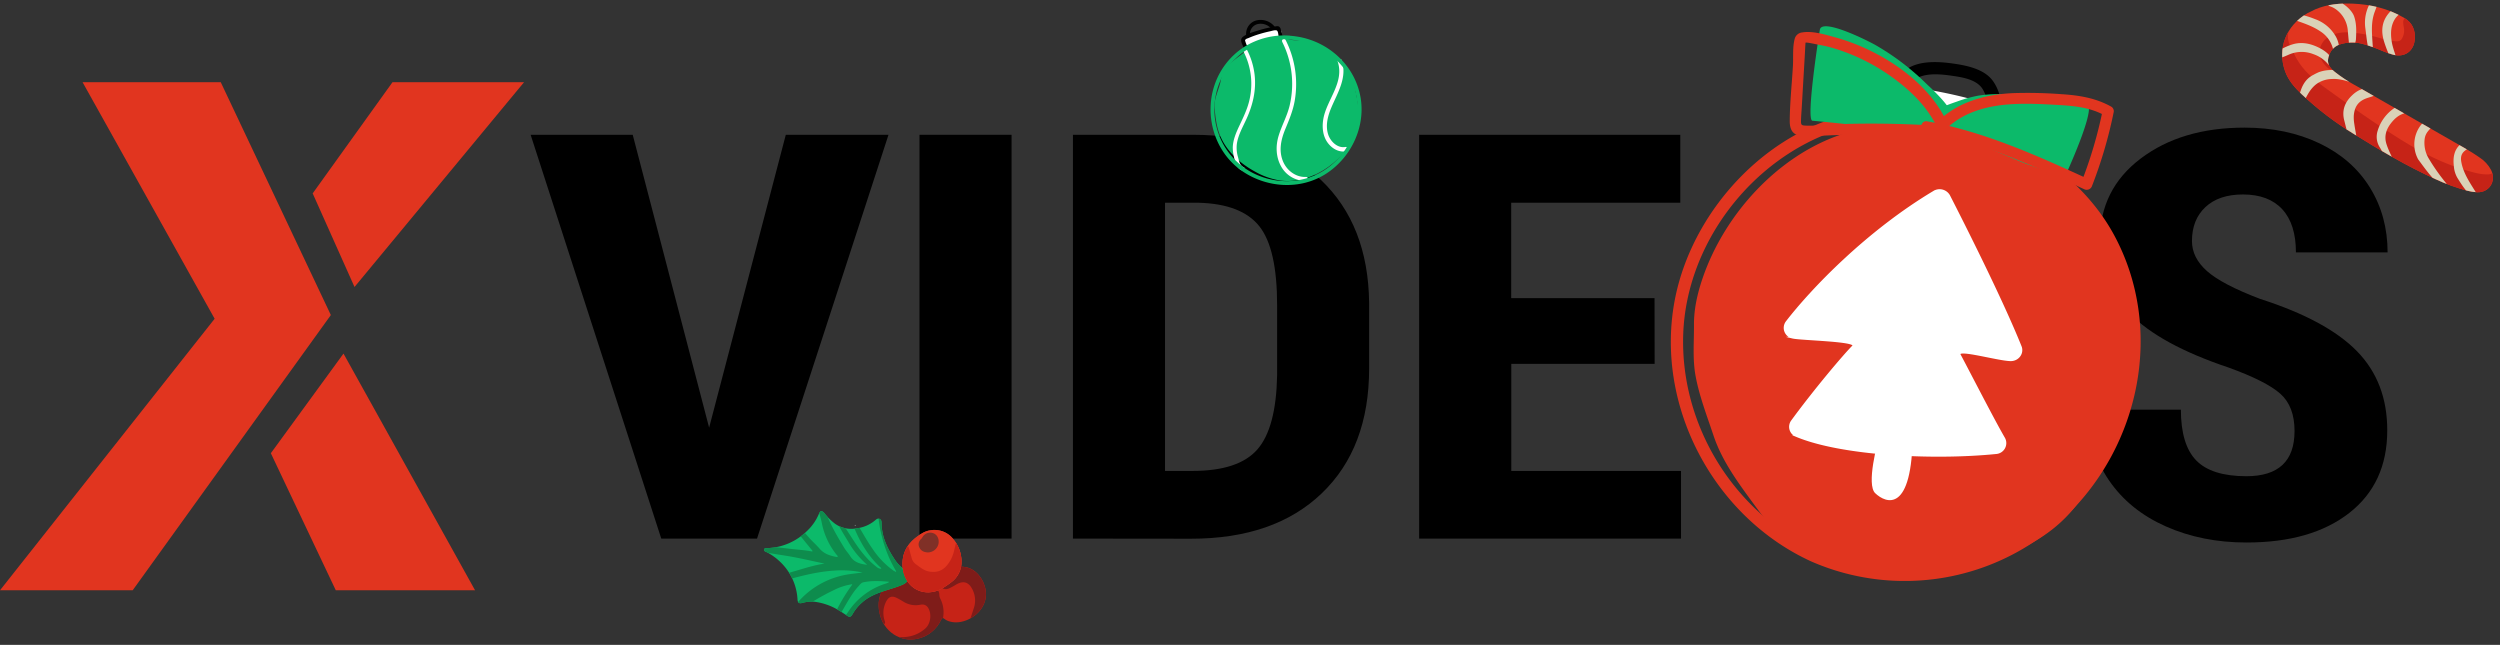 <svg xmlns="http://www.w3.org/2000/svg" xmlns:xlink="http://www.w3.org/1999/xlink" viewBox="0 0 1499.94 386.92"><rect x="0" y="0" width="1499.94" height="386.92" fill="#333333" stroke="none"/><defs><style>.cls-1{fill:none;}.cls-2{fill:#e1351f;}.cls-3{clip-path:url(#clip-path);}.cls-4{fill:#c62317;}.cls-5{fill:#dad2b8;}.cls-6{fill:#bfc4be;}.cls-7{clip-path:url(#clip-path-2);}.cls-8{fill:#2e3d2d;}.cls-9{clip-path:url(#clip-path-3);}.cls-10{fill:#7f1c19;}.cls-11{fill:#0cba6a;}.cls-12{clip-path:url(#clip-path-4);}.cls-13{fill:#0e8c4d;}.cls-14{fill:#b53c32;}.cls-15{clip-path:url(#clip-path-5);}.cls-16{fill:#803027;}.cls-17,.cls-19{fill:#fff;}.cls-18{fill:#f9e7ca;}.cls-19{stroke:#fff;stroke-miterlimit:10;}</style><clipPath id="clip-path" transform="translate(-24.26 -2.7)"><path class="cls-1" d="M1408.7,10.6c-12.93,7.47-18.28,21.27-13.44,34.85,2,5.52,5.74,9.75,9.86,13.71a188.16,188.16,0,0,0,31.09,23.74c15.92,9.93,32.08,19.46,49.18,27.24a113.86,113.86,0,0,0,19.23,7,29,29,0,0,0,5.71.91c7.39.34,11.83-6.67,8.54-13.35a20.4,20.4,0,0,0-7-7.56c-5-3.5-10.32-6.43-15.6-9.45Q1466.94,70.85,1437.57,54a86.08,86.08,0,0,1-12.66-8.32c-2.61-2.18-4.6-4.63-3.7-8.35,1-4,3.28-6.84,7.27-8.09a24.05,24.05,0,0,1,13.3-.2,90.21,90.21,0,0,1,12,4.28,51.92,51.92,0,0,0,6.28,2.2c6.81,1.81,12.39-2,13-9.1.47-5.59-1.37-10.1-6.46-13.07-9.52-5.55-19.86-8-30.76-8.47-7.67-.3-15.22.35-22.4,3.39C1411.85,9,1410.29,9.83,1408.7,10.6Z"/></clipPath><clipPath id="clip-path-2" transform="translate(-24.26 -2.7)"><path class="cls-1" d="M537.32,318.36a.72.72,0,0,0,.11-.77C537.1,317.81,537,318.06,537.32,318.36Z"/></clipPath><clipPath id="clip-path-3" transform="translate(-24.26 -2.7)"><path class="cls-1" d="M551.41,366A19.49,19.49,0,0,1,568,346.58a12.59,12.59,0,0,1,10,2.5c1.85,1.39,4.33,1.85,6.22,3.32.35.28.65.07.85-.3s.5-.94.79-1.39c5.11-8.07,10.31-9,17.61-7.77,6.05,1,11.06,6.95,12.14,13.79a14.87,14.87,0,0,1-1.82,9.92c-3.79,6.74-12.67,10.88-19.44,9a8.9,8.9,0,0,1-3.36-1.55c-1.05-.84-1.5-.77-2.14.52a20.22,20.22,0,0,1-13.68,11.21c-10.59,2.65-21-4.29-23.24-15.42A21.74,21.74,0,0,1,551.41,366Z"/></clipPath><clipPath id="clip-path-4" transform="translate(-24.26 -2.7)"><path class="cls-1" d="M569,348.68c0,3-1.18,3.94-3.63,5-5.94,2.5-12.36,3.6-18.12,6.59a27.73,27.73,0,0,0-11.62,11.11c-.87,1.53-1.71,1.7-3,.82-1.77-1.17-3.52-2.36-5.34-3.45a37,37,0,0,0-14.29-5,18.18,18.18,0,0,0-7.19.65c-2.1.57-2.93.11-3.06-2.05a33.48,33.48,0,0,0-10.35-22.5,34.79,34.79,0,0,0-7.84-5.71c-.77-.42-2.09-.64-1.81-1.79s1.48-.73,2.33-.79a35.75,35.75,0,0,0,23.34-10.26,29.72,29.72,0,0,0,7.07-10.1c.92-2.31,1.87-2.38,3.53-.43a34,34,0,0,0,6.31,6.21c5.07,3.54,10.62,3.6,16.31,2a20.66,20.66,0,0,0,7.62-4.06c.76-.64,1.53-1.39,2.68-.92s1.21,1.57,1.22,2.55c.08,8.27,3.52,15.32,8,22a22.11,22.11,0,0,0,5.8,5.93C568.54,345.56,568.71,347.29,569,348.68Z"/></clipPath><clipPath id="clip-path-5" transform="translate(-24.26 -2.7)"><path class="cls-1" d="M601.14,339.24a15.15,15.15,0,0,1-6.45,13,47.08,47.08,0,0,1-5.61,3.73c-10,5.39-21.11.05-23-11.22-1.35-8.18,1.45-14.92,8.14-19.91,2.52-1.89,5.15-3.58,8.4-4A14.27,14.27,0,0,1,596,325.89,21.24,21.24,0,0,1,601.14,339.24Z"/></clipPath></defs><g id="Calque_13" data-name="Calque 13"><path d="M1400.93,261.3q0-14.81-8.54-22.38t-31.1-15.72q-41.14-13.81-59.18-32.36t-18-43.85q0-30.62,24.51-49.17t62.28-18.55q25.19,0,44.91,9.4t30.34,26.54q10.61,17.15,10.61,38.94h-55q0-17-8.18-25.88t-23.58-8.9q-14.46,0-22.54,7.57t-8.08,20.39q0,10,9,18t31.94,16.72q40,12.81,58.15,31.45T1456.55,261q0,31.62-22.74,49.42T1372,328.19q-26.49,0-48.28-9.65t-34.1-27.62q-12.31-18-12.31-42.43h55.43q0,21,9.2,30.45t30.06,9.48Q1400.94,288.42,1400.93,261.3Z" transform="translate(-24.26 -2.7)"/></g><g id="Calque_12" data-name="Calque 12"><polygon class="cls-2" points="314.42 49.32 235.49 49.32 187.6 116.03 212.7 172.18 314.42 49.32"/><polygon class="cls-2" points="201.47 354.16 285.03 354.16 206.09 212.14 162.5 271.92 201.47 354.16"/><polygon class="cls-2" points="132.44 49.32 198.5 189.02 79.6 354.16 0 354.16 128.78 191.24 49.54 49.32 132.44 49.32"/><path d="M449.72,259.28l46-175.71h61.62L478.46,325.84H421L342.63,83.57h61.25Z" transform="translate(-24.26 -2.7)"/><path d="M631.17,325.84H575.93V83.57h55.24Z" transform="translate(-24.26 -2.7)"/><path d="M668,325.84V83.57h72.34q47.91,0,76.37,27t29,73.88v39.26q0,47.76-28.46,75t-78.44,27.21Zm55.24-201.5v160.9h16.53q27.63,0,38.89-12.9t11.84-44.51V185.74q0-33.94-10.71-47.34t-36.45-14.06Z" transform="translate(-24.26 -2.7)"/><path d="M1017,221h-86v64.23h101.83v40.6H875.71V83.57H1032.4v40.77H930.94v57.24h86Z" transform="translate(-24.26 -2.7)"/></g><g id="christmas"><g class="cls-3"><path class="cls-2" d="M1408.7,10.6c-12.93,7.47-18.28,21.27-13.44,34.85,2,5.52,5.74,9.75,9.86,13.71a188.16,188.16,0,0,0,31.09,23.74c15.92,9.93,32.08,19.46,49.18,27.24a113.86,113.86,0,0,0,19.23,7,29,29,0,0,0,5.71.91c7.39.34,11.83-6.67,8.54-13.35a20.4,20.4,0,0,0-7-7.56c-5-3.5-10.32-6.43-15.6-9.45Q1466.94,70.85,1437.57,54a86.08,86.08,0,0,1-12.66-8.32c-2.61-2.18-4.6-4.63-3.7-8.35,1-4,3.28-6.84,7.27-8.09a24.05,24.05,0,0,1,13.3-.2,90.21,90.21,0,0,1,12,4.28,51.92,51.92,0,0,0,6.28,2.2c6.81,1.81,12.39-2,13-9.1.47-5.59-1.37-10.1-6.46-13.07-9.52-5.55-19.86-8-30.76-8.47-7.67-.3-15.22.35-22.4,3.39C1411.85,9,1410.29,9.83,1408.7,10.6Z" transform="translate(-24.26 -2.7)"/><path class="cls-4" d="M1394.23,50a67.19,67.19,0,0,0,18.4,21.3,380.54,380.54,0,0,0,69.6,43.5,77.35,77.35,0,0,0,15.44,5.43c6.94,1.66,13.85,1.83,20.61-.93,3.34-1.36,4-2.35,3.84-6,0-.63.39-.91.7-1.28a5,5,0,0,0,1.36-3.74c-.22-2.29-2.11-3.25-4-1.94a6.58,6.58,0,0,1-3.89,1c-4.16,0-8.08-1.21-12-2.35-13.78-4-26.45-10.39-38.59-17.9-16.3-10.1-31.91-21.22-47.43-32.46-2.63-1.9-5-4.08-7.48-6.2a41.79,41.79,0,0,1-10.47-14.17c-.77-1.64-1.62-3.26-2.38-4.91a12.6,12.6,0,0,1-.84-6.68c.14-1.33.1-2.66-1.17-3.52a1.58,1.58,0,0,0-1.92,0c-1.23.94-1.14,2.25-.89,3.58l0,.17c.15.84.59,1.76.37,2.49-.26.92-1.44.36-2.19.66a5.62,5.62,0,0,0-3.64,5.12,19.23,19.23,0,0,0,1.35,7.68A59.72,59.72,0,0,0,1394.23,50Z" transform="translate(-24.26 -2.7)"/><path class="cls-4" d="M1417.33,39.06a15.77,15.77,0,0,0,3.6,4.41,2.24,2.24,0,0,0,2.37.5c.82-.39.73-1.36.66-2.14a19.71,19.71,0,0,1-.14-5.09c.57-3.47,1.83-4.63,5.35-4.69A66.3,66.3,0,0,1,1442,33.46c5.37,1,10.71,2.11,16.07,3.15a29.28,29.28,0,0,0,4.05.59c12,.63,16.48-12.6,12.66-19.68a8.64,8.64,0,0,0-4.44-4.29c-2.32-.92-4.17.28-4.22,2.78a16.59,16.59,0,0,0,.36,3,9.93,9.93,0,0,1-.46,5.53c-1,2.5-2.21,3.25-4.9,2.9a79.14,79.14,0,0,1-11-2.49,75.44,75.44,0,0,0-16.8-2.79,22.62,22.62,0,0,0-10.18,1.65c-5.49,2.37-8.54,8.32-6.76,13.3C1416.72,37.89,1417.11,38.59,1417.33,39.06Z" transform="translate(-24.26 -2.7)"/><path class="cls-5" d="M1475.08,98.28c4.45,6,8.78,12.33,15,17a8.91,8.91,0,0,0,3.81,1.81c.44.08,1,.2,1.26-.22s-.26-.76-.55-1.1a117.45,117.45,0,0,1-13.12-17.91,18.33,18.33,0,0,1-2.41-12.27,9,9,0,0,1,1.9-4.11c.48-.62,1-1.19,1.56-1.8.88-1,1.34-2.16.41-3.39s-2.26-.89-3.42-.48a5.87,5.87,0,0,0-3,2.21A18.88,18.88,0,0,0,1475.08,98.28Z" transform="translate(-24.26 -2.7)"/><path class="cls-5" d="M1434.33,86.12a8.36,8.36,0,0,0,2.25,2.95c.41.3.84.67,1.4.42s.47-.84.44-1.34c-.19-3.64-1.1-7.17-1.58-10.77a24.9,24.9,0,0,1-.37-5.25c.47-5.83,3-9,8.49-10.75,1.13-.36,2.27-.71,3.39-1.11a2,2,0,0,0,1.6-2.12,2.12,2.12,0,0,0-1.64-2.13c-4.85-1.22-9,.31-12.5,3.55-4.61,4.22-6.71,9.26-5,15.59C1431.78,78.88,1432.49,82.68,1434.33,86.12Z" transform="translate(-24.26 -2.7)"/><path class="cls-5" d="M1412.35,47.56c-3.91,1.92-6.22,5.14-7.6,9.18-.71,2.09-1.64,4.12-1.72,6.37a4.68,4.68,0,0,0,.3,2.34c.34.66.65,1.38,1.55,1.4s.62-.91.86-1.39c2.31-4.6,4.24-9.41,8.69-12.59a16.42,16.42,0,0,1,8.75-2.76c3.88-.28,7.55.7,11.18,1.89.67.23,1.36.51,1.87-.12a2,2,0,0,0,.18-2.23,6.53,6.53,0,0,0-3.86-3.16c-5.61-2-11.27-2.51-17-.51A31.53,31.53,0,0,0,1412.35,47.56Z" transform="translate(-24.26 -2.7)"/><path class="cls-5" d="M1454.25,94.89c1.07,1.71,2.07,4.1,3.83,6a17,17,0,0,0,2.05,2c.6.46,1.47,1.12,2.12.47s-.35-1.17-.62-1.76c-1.9-4.16-4.19-8.17-5.57-12.56s-.28-8.36,2.42-12c2.26-3,4.92-5.51,8.71-6.41,1.23-.29,2-.92,2-2.12a2.36,2.36,0,0,0-2.14-2.31,8,8,0,0,0-6.45,1.48,25.19,25.19,0,0,0-9.81,13.51A11.73,11.73,0,0,0,1452,91C1452.72,92.14,1453.34,93.29,1454.25,94.89Z" transform="translate(-24.26 -2.7)"/><path class="cls-5" d="M1391.91,32.88a18.71,18.71,0,0,0-5.13,3.58,6.34,6.34,0,0,0-1,1.19c-.29.53-.73,1.17-.27,1.74s1.09.12,1.59,0a95.87,95.87,0,0,0,10.78-4.08,19.06,19.06,0,0,1,14.26-.15,19.82,19.82,0,0,1,8.78,5.91c.67.81,1.58,1.55,2.64.79s.92-1.94.33-3.05c-2-3.68-5.16-6-8.79-7.73-4.61-2.2-9.46-3.27-14.54-2A32.91,32.91,0,0,0,1391.91,32.88Z" transform="translate(-24.26 -2.7)"/><path class="cls-5" d="M1499.23,110.37c2.3,3.69,4.7,7.32,8.12,10.14a5.92,5.92,0,0,0,3.81,1.65c.46,0,1,0,1.22-.46s-.24-.79-.59-1a8.06,8.06,0,0,1-2-2.48c-3.55-5.78-7.52-11.38-8.79-18.26-.69-3.77.38-6,3.71-7.87.29-.17.6-.32.88-.51a2.08,2.08,0,0,0,1.11-2.13c-.14-1.05-1-1.38-1.79-1.54a4.88,4.88,0,0,0-4.26,1.18c-4.3,3.67-4.72,8.58-4.1,13.7A16.08,16.08,0,0,0,1499.23,110.37Z" transform="translate(-24.26 -2.7)"/><path class="cls-5" d="M1425.4,24.12a23.19,23.19,0,0,0-12-9.89,54.33,54.33,0,0,0-12.28-3.41c-1.84-.24-3.74-.51-5.45.63-.38.26-.86.48-.74,1s.66.29,1,.43c6.94,2.73,14.3,4.43,20.61,8.72a17.45,17.45,0,0,1,7.31,9.89c.36,1.28,1,2.33,2.44,2.05s1.47-1.53,1.35-2.74A15.81,15.81,0,0,0,1425.4,24.12Z" transform="translate(-24.26 -2.7)"/><path class="cls-5" d="M1421.7,3.11c-.46.47-1.15.84-1,1.75a2,2,0,0,0,1.51,1.64,13.11,13.11,0,0,1,4.3,2.37,17.29,17.29,0,0,1,6.4,12.48c.23,2.88.54,5.75.78,8.63a1,1,0,0,0,.79,1,1.6,1.6,0,0,0,1.79-.68,8,8,0,0,0,1.53-4.44c.22-4.47.37-8.93-1.11-13.28s-7.85-9.46-12.57-9.83A6.58,6.58,0,0,0,1421.7,3.11Z" transform="translate(-24.26 -2.7)"/><path class="cls-5" d="M1458.37,37.21c.94,1.1,1.54,2.67,3.07,3.38.4.18.89.45,1.28.11s-.06-.72-.15-1.08c-1-4.25-2.85-8.26-3.43-12.6-.63-4.75-.48-9.41,2.46-13.55a18.33,18.33,0,0,1,2.1-2.21c.72-.69,1.37-1.43.84-2.52s-1.52-1.1-2.5-1a5.09,5.09,0,0,0-3.2,1.41c-5.5,5.37-6.36,11.76-4.1,18.79A74.66,74.66,0,0,0,1458.37,37.21Z" transform="translate(-24.26 -2.7)"/><path class="cls-5" d="M1446.55,35.78l.72,1.26c.18.31.42.64.79.55s.3-.52.28-.86c-.3-4.14-.64-8.27-.87-12.41-.26-4.89-.22-9.72,1.54-14.45.65-1.74,1.26-3.47,2-5.16.19-.42.54-1,0-1.4a1.33,1.33,0,0,0-1.73.19,5,5,0,0,1-2.5,1.33c-.84.21-1.19,1-1.52,1.73a24,24,0,0,0-1.84,13.15c.69,5,1,10.06,2.64,14.88C1446.29,35.13,1446.5,35.65,1446.55,35.78Z" transform="translate(-24.26 -2.7)"/></g><path class="cls-6" d="M537.43,317.59a.72.72,0,0,1-.11.77C537,318.06,537.1,317.81,537.43,317.59Z" transform="translate(-24.26 -2.7)"/><g class="cls-7"><path class="cls-8" d="M528.72,263.79c.15.1.29.21.44.29s.21-.17.31-.25a2.24,2.24,0,0,0-.38-.31C528.82,263.38,528.86,263.69,528.72,263.79Zm5.53,1.63c-.25.11-.39.21-.27.4s.21.26.31.39c.1-.11.28-.25.26-.32A1.64,1.64,0,0,0,534.25,265.42Z" transform="translate(-24.26 -2.7)"/></g><g class="cls-9"><path class="cls-4" d="M551.41,366A19.49,19.49,0,0,1,568,346.58a12.59,12.59,0,0,1,10,2.5c1.85,1.39,4.33,1.85,6.22,3.32.35.28.65.07.85-.3s.5-.94.79-1.39c5.11-8.07,10.31-9,17.61-7.77,6.05,1,11.06,6.95,12.14,13.79a14.87,14.87,0,0,1-1.82,9.92c-3.79,6.74-12.67,10.88-19.44,9a8.9,8.9,0,0,1-3.36-1.55c-1.05-.84-1.5-.77-2.14.52a20.22,20.22,0,0,1-13.68,11.21c-10.59,2.65-21-4.29-23.24-15.42A21.74,21.74,0,0,1,551.41,366Z" transform="translate(-24.26 -2.7)"/><path class="cls-10" d="M548.15,366.83a16.63,16.63,0,0,1,3.64-10.71,10.73,10.73,0,0,1,9.59-4.4c1.32.1,2-.07,1.84-1.6a4.09,4.09,0,0,1,.36-1.72c1-2.8,4.22-3.62,5.82-1.14,3.17,4.91,8.13,6.17,13.2,7.44.17,0,.34.11.52.14,2.79.5,4.72,1.79,4.72,5a6.24,6.24,0,0,0,.82,2.51,18,18,0,0,1-8.4,23.86A36.77,36.77,0,0,1,573,389c-6.2,1.59-11.93-.15-17.55-2.51a5,5,0,0,1-2.55-2.38c-.15-.3-.46-.65-.1-.93a1,1,0,0,1,.83,0,38.85,38.85,0,0,0,7.45,1.48c6.79,1,13.1-.27,18.37-4.9,2.92-2.56,3.77-7.81,2.2-11.35-1-2.39-2.73-3.37-5.23-2.88a13.72,13.72,0,0,1-10.06-1.81c-1.37-.82-2.74-1.64-4.18-2.34-2.71-1.31-4.64-.7-6.09,1.94a14.68,14.68,0,0,0-1.18,11.35c.23.84.76,1.79-.12,2.46s-1.92.15-2.77-.42a8.57,8.57,0,0,1-3.3-5.1A16.89,16.89,0,0,1,548.15,366.83Z" transform="translate(-24.26 -2.7)"/><path class="cls-10" d="M608.57,345.21a16.26,16.26,0,0,1,7.81,10.31c1,4,.81,7.84-1.64,11.39-1.3,1.9-2.3,4-3.55,5.93a7.14,7.14,0,0,1-3.45,3,1.44,1.44,0,0,1-1.5-.21c-.59-.46-.06-.87.06-1.25.71-2.25,1.48-4.49,2.21-6.73A14.44,14.44,0,0,0,608,357c-2.32-5.1-5.52-6.19-10.08-3.58a46,46,0,0,1-4.19,2.29c-2.78,1.23-5.21-.06-5.5-2.79a1.41,1.41,0,0,1,.52-1.42c.5-.33.68.28.93.55.42.47.77.38,1.2,0,2.14-1.78,3.71-4.15,6-5.82.33-.26.19-.64.19-1,0-2.49,1.25-4.2,3.76-4.56a29.75,29.75,0,0,1,9.37,0,5.65,5.65,0,0,1,1.64.66,1.62,1.62,0,0,1,1,1.54c0,.77-.68.88-1.22,1.09Z" transform="translate(-24.26 -2.7)"/></g><path class="cls-11" d="M569,348.68c0,3-1.18,3.94-3.63,5-5.94,2.5-12.36,3.6-18.12,6.59a27.73,27.73,0,0,0-11.62,11.11c-.87,1.53-1.71,1.7-3,.82-1.77-1.17-3.52-2.36-5.34-3.45a37,37,0,0,0-14.29-5,18.18,18.18,0,0,0-7.19.65c-2.1.57-2.93.11-3.06-2.05a33.48,33.48,0,0,0-10.35-22.5,34.79,34.79,0,0,0-7.84-5.71c-.77-.42-2.09-.64-1.81-1.79s1.48-.73,2.33-.79a35.75,35.75,0,0,0,23.34-10.26,29.72,29.72,0,0,0,7.07-10.1c.92-2.31,1.87-2.38,3.53-.43a34,34,0,0,0,6.31,6.21c5.07,3.54,10.62,3.6,16.31,2a20.66,20.66,0,0,0,7.62-4.06c.76-.64,1.53-1.39,2.68-.92s1.21,1.57,1.22,2.55c.08,8.27,3.52,15.32,8,22a22.11,22.11,0,0,0,5.8,5.93C568.54,345.56,568.71,347.29,569,348.68Z" transform="translate(-24.26 -2.7)"/><g class="cls-12"><path class="cls-13" d="M561.78,345.19a75.81,75.81,0,0,1-8.21-19.89,66.42,66.42,0,0,1-2.44-15.36,11.57,11.57,0,0,1,.29-3.4,2.26,2.26,0,0,1,.88,1.6q2.43,9,4.93,17.89c2.29,8.19,6.64,15.35,11.27,22.36a2.43,2.43,0,0,0,.94.75c1.51.87,1.79,4.24.41,5.31a8.86,8.86,0,0,1-2.29,1.32q-7.84,3-15.74,5.91c-.46.17-1,.68-1.49.26s.23-1,.21-1.59l.31-.4c.09-.1.28-.27.27-.28-.23-.27-.33,0-.47.12l-.34.22a93.37,93.37,0,0,0-12.68,10.8,40.46,40.46,0,0,1-5.84,5.18c-.41.27-.86.88-1.36.52s-.32-1.13-.14-1.66a20.75,20.75,0,0,1,2.66-4.78,41.94,41.94,0,0,1,22.91-17.28c.55-.18,1.08-.46,1.61-.69,0,0,0-.12.06-.37-5.12-.46-10.21-.72-15.28.33-1.34.28-2.08,1.52-3,2.46-3.35,3.64-5.74,7.93-8.21,12.16q-4.05,7-8.12,13.88c-.37.62-.82,1.19-1.4,2a5.38,5.38,0,0,1,.36-3.86,107.54,107.54,0,0,1,13.51-25c.06-.13.2-.34.16-.38-.17-.19-.37-.1-.54,0a35.1,35.1,0,0,0-10.1,3.25,139.26,139.26,0,0,0-16.83,9.51,17.88,17.88,0,0,1-5.5,2.8q-2,.53-1.59-1.53a8.45,8.45,0,0,1,2.32-3.72,50.23,50.23,0,0,1,30.84-16.46c2.4-.34,4.81-.61,7.6-1a61.12,61.12,0,0,0-17.26-1.11c-12.94.89-25.23,4.76-37.6,8.26a1.23,1.23,0,0,1-1.09,0c.33-1.45,1.52-2.14,2.66-2.82a54.45,54.45,0,0,1,12.95-5.21c5.77-1.71,11.52-3.55,17.56-4.44-7.3-1.52-14.52-3.27-21.87-4.5s-14.8-2.05-22.28-4.49a6.15,6.15,0,0,1,3.8-1.16c6.53-.36,13,.48,19.46,1.25,4.52.54,9.07.79,13.55,1.65.22-.69-.3-.91-.56-1.24-4-5-8.25-9.78-11.68-15.2a31.41,31.41,0,0,1-2.17-4c-.19-.43-.91-1.12-.2-1.54.55-.32.87.47,1.2.83q5.94,6.62,11.83,13.25c1.89,2.13,4.07,4,5.9,6.14,2.75,3.21,6.38,4.3,10.25,5.05.23,0,.46.08.64-.15.11-.55-.35-.83-.62-1.18a43.82,43.82,0,0,1-8.87-18.93c-.71-3.83-2.21-7.49-2.62-11.39-.13-1.22-.85-3,.5-3.49,1.06-.36,1.5,1.54,2,2.52a27.61,27.61,0,0,1,1.78,4.06c2.94,8.23,7.3,15.75,11.83,23.17,1.05,1.71,2.47,3.19,3.53,4.89,2.23,3.58,5.71,4.67,10.19,5.19a53.68,53.68,0,0,1-11.57-14.2c-3.06-5.14-6.48-10.1-8-16.1,1.17-.12,1.33.63,1.68,1.12,3.75,5.1,7,10.56,10.51,15.8s7.28,10.08,12.22,14c1,.82,2,1.8,3.59,1.71-.14-.72-.74-1-1.15-1.37-8.25-7.95-13.3-17.82-17.13-28.44-.29-.82-.72-2,0-2.36s1.05,1,1.49,1.66c4.15,6.12,7.45,12.77,11.72,18.82a50.55,50.55,0,0,0,12.53,12.94,5.08,5.08,0,0,0,.78.37c.16.13.29.4.54.19S561.89,345.37,561.78,345.19Zm-34.57-8.09.12-.11-.11-.12-.12.17Z" transform="translate(-24.26 -2.7)"/></g><path class="cls-14" d="M601.14,339.24a15.15,15.15,0,0,1-6.45,13,47.08,47.08,0,0,1-5.61,3.73c-10,5.39-21.11.05-23-11.22-1.35-8.18,1.45-14.92,8.14-19.91,2.52-1.89,5.15-3.58,8.4-4A14.27,14.27,0,0,1,596,325.89,21.24,21.24,0,0,1,601.14,339.24Z" transform="translate(-24.26 -2.7)"/><g class="cls-15"><path class="cls-2" d="M601.14,339.24a15.15,15.15,0,0,1-6.45,13,47.08,47.08,0,0,1-5.61,3.73c-10,5.39-21.11.05-23-11.22-1.35-8.18,1.45-14.92,8.14-19.91,2.52-1.89,5.15-3.58,8.4-4A14.27,14.27,0,0,1,596,325.89,21.24,21.24,0,0,1,601.14,339.24Z" transform="translate(-24.26 -2.7)"/><path class="cls-4" d="M607.43,336.78c-.41,8.5-6.11,16.22-15.74,21.05-8.47,4.25-17.71,1.67-23.28-6.05A28,28,0,0,1,563.3,338a11.74,11.74,0,0,1,1.37-6.87,2.68,2.68,0,0,1,2.65-1.72,2.53,2.53,0,0,1,2.2,2.05c.64,2,1.17,4.09,1.74,6.14a6.8,6.8,0,0,0,2.73,3.79c2.4,1.72,4.62,3.66,7.7,4.2,4.12.73,7.61-.16,10.43-3.36a20.34,20.34,0,0,0,4.39-8.42c.79-3,1.28-6,2.55-8.84.7-1.56,0-3.4.11-5.11.09-1.11-.61-2.59.92-3.1s1.81,1,2.47,1.85C606.61,323.65,607.65,327,607.43,336.78Z" transform="translate(-24.26 -2.7)"/><path class="cls-16" d="M580.92,334.15c-2.18-.11-4-.84-5-2.86A4.18,4.18,0,0,1,577,326a9.3,9.3,0,0,0,1-1.46,5.32,5.32,0,0,1,7.11-1.5c2.3,1.46,3.06,4.91,1.6,7.62A6.63,6.63,0,0,1,580.92,334.15Z" transform="translate(-24.26 -2.7)"/></g><path class="cls-11" d="M753,67.82c.5,5.07,1.08,10.19,2.82,15,3.63,10,12.07,17.77,21.47,22.86A44.45,44.45,0,0,0,792.3,111c13.05,1.79,26.22-4.5,35.55-13.8,5-5,9.24-11.07,10.84-18,1.68-7.23.38-14.79-1.19-22-1-4.57-2.11-9.2-4.56-13.18C828,36,818.66,32,810.2,27.9c-3.75-1.83-8.16-.33-12.16-1.52-9.67-2.85-23.87,3.08-26.15,6.45S758.23,41,756.82,50.25C755.9,56.31,752.34,61.75,753,67.82Z" transform="translate(-24.26 -2.7)"/><path class="cls-17" d="M790.53,19.67a76.91,76.91,0,0,0-18.43,5.39c-3,1.29-1.41,6.12,1.58,4.81a71.37,71.37,0,0,1,17.09-5.14,2.62,2.62,0,0,0,2.41-2.65A2.54,2.54,0,0,0,790.53,19.67Z" transform="translate(-24.26 -2.7)"/><path d="M772.59,30.51a22.65,22.65,0,0,1-1.19-3.05c-.15-.62-.26-.46.11-1s1.19-.67,1.66-.87a58.66,58.66,0,0,1,6.68-2.45q3.25-1,6.59-1.7c.85-.18,3.23-1,4-.35s.79,2.85,1,3.68c.32,1.45,2.51.72,2.2-.72s-.56-3.61-1.48-4.89c-.77-1.08-1.94-.73-3.12-.53A74,74,0,0,0,779.13,21c-2.94.91-6.36,1.81-8.9,3.6s-.77,4.28.16,6.66c.54,1.38,2.74.67,2.2-.72Z" transform="translate(-24.26 -2.7)"/><path d="M774.23,23.48a6,6,0,0,1,4.58-6.33,8.43,8.43,0,0,1,8.48,3.07c.93,1.14,2.87-.13,1.93-1.28a10.81,10.81,0,0,0-11.13-4,8.25,8.25,0,0,0-6.17,8.63c.13,1.49,2.44,1.38,2.31-.11Z" transform="translate(-24.26 -2.7)"/><path class="cls-17" d="M770.31,33.59a42.46,42.46,0,0,1,3.44,29.72c-1.21,5-3.51,9.76-5.79,14.57-2.06,4.35-4,8.86-4.07,13.45a27.94,27.94,0,0,0,1.55,8.47c.64,2.1,1.54,4.1,3.86,5.07,1.26.53,2.39-1.28,1.13-1.81-2.37-1-2.78-3.83-3.34-5.9a19.85,19.85,0,0,1-.78-7.87c.6-4.8,3.06-9.43,5.23-14,4.39-9.15,6.57-18.52,5.42-28a43.41,43.41,0,0,0-4.69-15c-.58-1.11-2.53.08-2,1.18Z" transform="translate(-24.26 -2.7)"/><path class="cls-17" d="M793.56,27.83A56.2,56.2,0,0,1,798,66.08c-1.52,6.31-4.71,11.9-6.59,18.07-1.84,6-1.69,12.71,1.46,18.34A16.74,16.74,0,0,0,808,111.23a1.19,1.19,0,0,0-.13-2.37c-6.09.29-11.6-3.8-13.9-9.51-2.6-6.46-1.1-13,1.41-19.13,2.32-5.61,4.62-11,5.68-17.1a58.6,58.6,0,0,0-5.55-36.59c-.69-1.36-2.61-.06-1.92,1.3Z" transform="translate(-24.26 -2.7)"/><path class="cls-17" d="M826.89,39.79c4.05,12.42-6.65,22.8-8.66,34.23-.87,5-.38,10.49,2.83,14.62,2.82,3.61,6.92,5.63,11.25,4.81,1.61-.3.75-2.87-.84-2.57-4.65.87-9-3.2-10.4-7.69C819.4,77.72,821,72,823.13,67c3.73-8.77,9.51-17.82,6.18-28a1.27,1.27,0,1,0-2.42.79Z" transform="translate(-24.26 -2.7)"/><path class="cls-11" d="M797.93,24.07a45.38,45.38,0,0,0-27.52,7,43.8,43.8,0,0,0-17.64,23.21c-5.87,18.16.24,39.09,15.8,50.38,15,10.88,35.87,12.38,51.58,2.09,15.05-9.85,23.69-28.46,20.29-46.29-3.48-18.19-18.22-32-36.22-35.52a53.32,53.32,0,0,0-6.29-.82c-1.49-.11-1.36,2.21.11,2.31,17,1.26,32.68,11.94,38.44,28.24,5.84,16.48.33,35-12.68,46.41-13.39,11.79-32.59,13.37-48.25,5.19a42.77,42.77,0,0,1-22.12-44.83A41.91,41.91,0,0,1,769,34.85a43,43,0,0,1,29-8.47C799.52,26.48,799.4,24.16,797.93,24.07Z" transform="translate(-24.26 -2.7)"/></g><g id="Calque_30" data-name="Calque 30"><path class="cls-2" d="M1257.12,108.81a156.17,156.17,0,0,0-65.86-26.71c-18.2-2.83-44.23-4.77-61.93,1.15-38.44,12.84-70.33,47.89-83.47,86.15-3.11,9.07-5.32,18.57-5.26,28.16.07,10.23-.89,20.53.94,30.58,2.2,12.05,6.86,24.1,10.73,35.7,5,15.13,14.61,28.2,24,41,7.4,10.05,15,20.33,25.46,27.05,9.39,6.05,20.45,8.82,31.39,10.93,12.77,2.46,25.78,4.15,38.79,3.47,39.8-2.09,81.84-13.13,103-47.53s40.65-87.77,24.58-132c-4.36-12-12.46-24.56-19.29-35.31C1274.33,122.26,1266,115.05,1257.12,108.81Z" transform="translate(-24.26 -2.7)"/><path class="cls-17" d="M1232.42,70.29a278.06,278.06,0,0,0-77.2-16.83c-10.23-.72-13.15,15.14-2.8,15.86a263.52,263.52,0,0,1,73.08,15.52C1235.17,88.41,1242.15,73.89,1232.42,70.29Z" transform="translate(-24.26 -2.7)"/><path class="cls-2" d="M1110.89,339.52A139.92,139.92,0,0,0,1263,313.17c45.46-43.11,59.82-113.37,29.83-169.15-13.81-25.67-36.6-44.62-62.32-57.72-26-13.28-56.24-20.79-85.52-17.13-57,7.14-105.13,57.89-115.84,113.21-12.31,63.55,23.25,130.36,81.73,157.14,4.31,2,7.47-4.68,3.16-6.65-49.63-22.72-81.86-75.29-79.88-129.91,2-54.23,40.93-105,92.3-122.13,26.37-8.8,55.55-5.74,81.34,3.61s50.94,24.84,67.85,46.59c37.43,48.16,32,115.81-4.78,162.58-37,47.06-102,63.34-156.83,39.26C1109.72,331,1106.55,337.61,1110.89,339.52Z" transform="translate(-24.26 -2.7)"/><path d="M1216.92,72.62a26.07,26.07,0,0,0-2.84-16c-3.51-6.27-12.39-7.57-19.23-8.54-6.18-.88-14.09-1.59-19.71,1.14s-7.29,8.61-8.47,14.07c-1,4.62-9.05,3.21-8.05-1.42,1.46-6.78,3.78-14,10.28-18.12,7.52-4.74,18.43-4.16,27.23-2.91,8.2,1.16,18.22,3.25,23.4,9.87,4.82,6.15,6.73,16.14,5.44,23.29-.84,4.66-8.89,3.25-8-1.42Z" transform="translate(-24.26 -2.7)"/><path class="cls-18" d="M1189.05,229.21" transform="translate(-24.26 -2.7)"/><path class="cls-18" d="M990.82,17.83" transform="translate(-24.26 -2.7)"/><path class="cls-19" d="M1193.78,120.17c8.38,16.36,31.59,62.26,42.89,90.44,1.62,4-1.57,8.33-6.12,8.25-7.67-.13-32.67-7.45-30.43-3.26,5.75,10.75,20.4,39.39,26.6,50a6.05,6.05,0,0,1-4.94,9c-38,3.81-92.92,1-119.84-10.32a5.91,5.91,0,0,1-2.6-9c13.76-18.81,31.09-39.25,36.66-44.89,3.34-3.38-31.13-3.87-36.23-5.09a6,6,0,0,1-3.62-9.48c15.1-19.55,48.15-54.08,88.43-78.16A6.6,6.6,0,0,1,1193.78,120.17Z" transform="translate(-24.26 -2.7)"/><path class="cls-17" d="M1153.51,258.19s-.31,1-.79,2.7c-2.36,8.2-8.76,32.59-3.38,37.72,6.49,6.2,22.29,12.39,22.5-36" transform="translate(-24.26 -2.7)"/></g><g id="Calque_31" data-name="Calque 31"><path class="cls-11" d="M1179.12,74.66c4.35-5.84,12.46-8.66,19.2-11a79.33,79.33,0,0,1,12.47-3.5c14.62-2.51,31.06.4,45.88,1.1L1276,64.92l.51.21c5.16,2.09-9.71,35.38-11.35,39.15-2.36,5.46-6.37,3.42-11,1.75-6-2.16-12.07-4.11-18-6.49l-.52-.21-25.19-10.69C1201.69,84.89,1185.79,81.32,1179.12,74.66Z" transform="translate(-24.26 -2.7)"/><path class="cls-11" d="M1186.67,59.4c-2.87-3-5.58-5.43-7-6.81a148.8,148.8,0,0,0-30.41-23c-4.17-2.36-31.93-16.38-33.15-9-.76,4.62-8.44,54.2-4.44,54.55,15.7,1.38,31.53,3.45,47.2,4.44l25,1.57c3.45.22,9,1.79,11.64-1.2C1200,74.86,1193,65.92,1186.67,59.4Z" transform="translate(-24.26 -2.7)"/><path class="cls-2" d="M1193.93,79.83c-10.12-27.17-41.13-47.16-68.58-54.73-5.86-1.61-13.64-4-19.77-2.94a5.18,5.18,0,0,0-4.61,4.11c-1.28,4.9-.7,11-1,16-.64,11-1.86,22.14-1.91,33.17,0,8.93,5.77,9.43,13.44,9a600.59,600.59,0,0,1,77.88.47c4.32.3,5.06-6.23.72-6.53q-27.55-1.92-55.18-1.4c-8.86.17-17.86,1.26-26.7,1.1-3.44-.06-3.47-.43-3.38-3.66.06-2.16.25-4.33.38-6.49q.42-7,.82-14.07.39-6.5.76-13,.2-3.24.38-6.49c.09-1.49.27-6,.39-6.09.7-.29,6.37,1,7.91,1.29a77.14,77.14,0,0,1,9.5,2.25A117.86,117.86,0,0,1,1160.83,50c11.45,8.46,22,19.16,27,32.51,1.49,4,7.63,1.31,6.15-2.66Z" transform="translate(-24.26 -2.7)"/><path class="cls-2" d="M1189.14,82.92c11.15-12.81,27.33-17.09,44.08-17.81,8-.35,16,0,24,.47,10.21.55,20.76,1.26,29.88,6.43l-1.32-3a259.52,259.52,0,0,1-12.72,43l4.36-1.77c-31.24-14.36-62.82-28.6-96.84-34.74-4.26-.77-5,5.77-.72,6.54,33.4,6,64.43,20.19,95.09,34.28a3.36,3.36,0,0,0,4.36-1.77,269.84,269.84,0,0,0,13.15-44.75,3.2,3.2,0,0,0-1.32-3c-9.35-5.3-19.44-6.92-30-7.59a270.82,270.82,0,0,0-28.91-.64c-18.58.8-36.14,6.17-48.42,20.28-2.79,3.2,2.59,7.25,5.37,4.06Z" transform="translate(-24.26 -2.7)"/></g></svg>